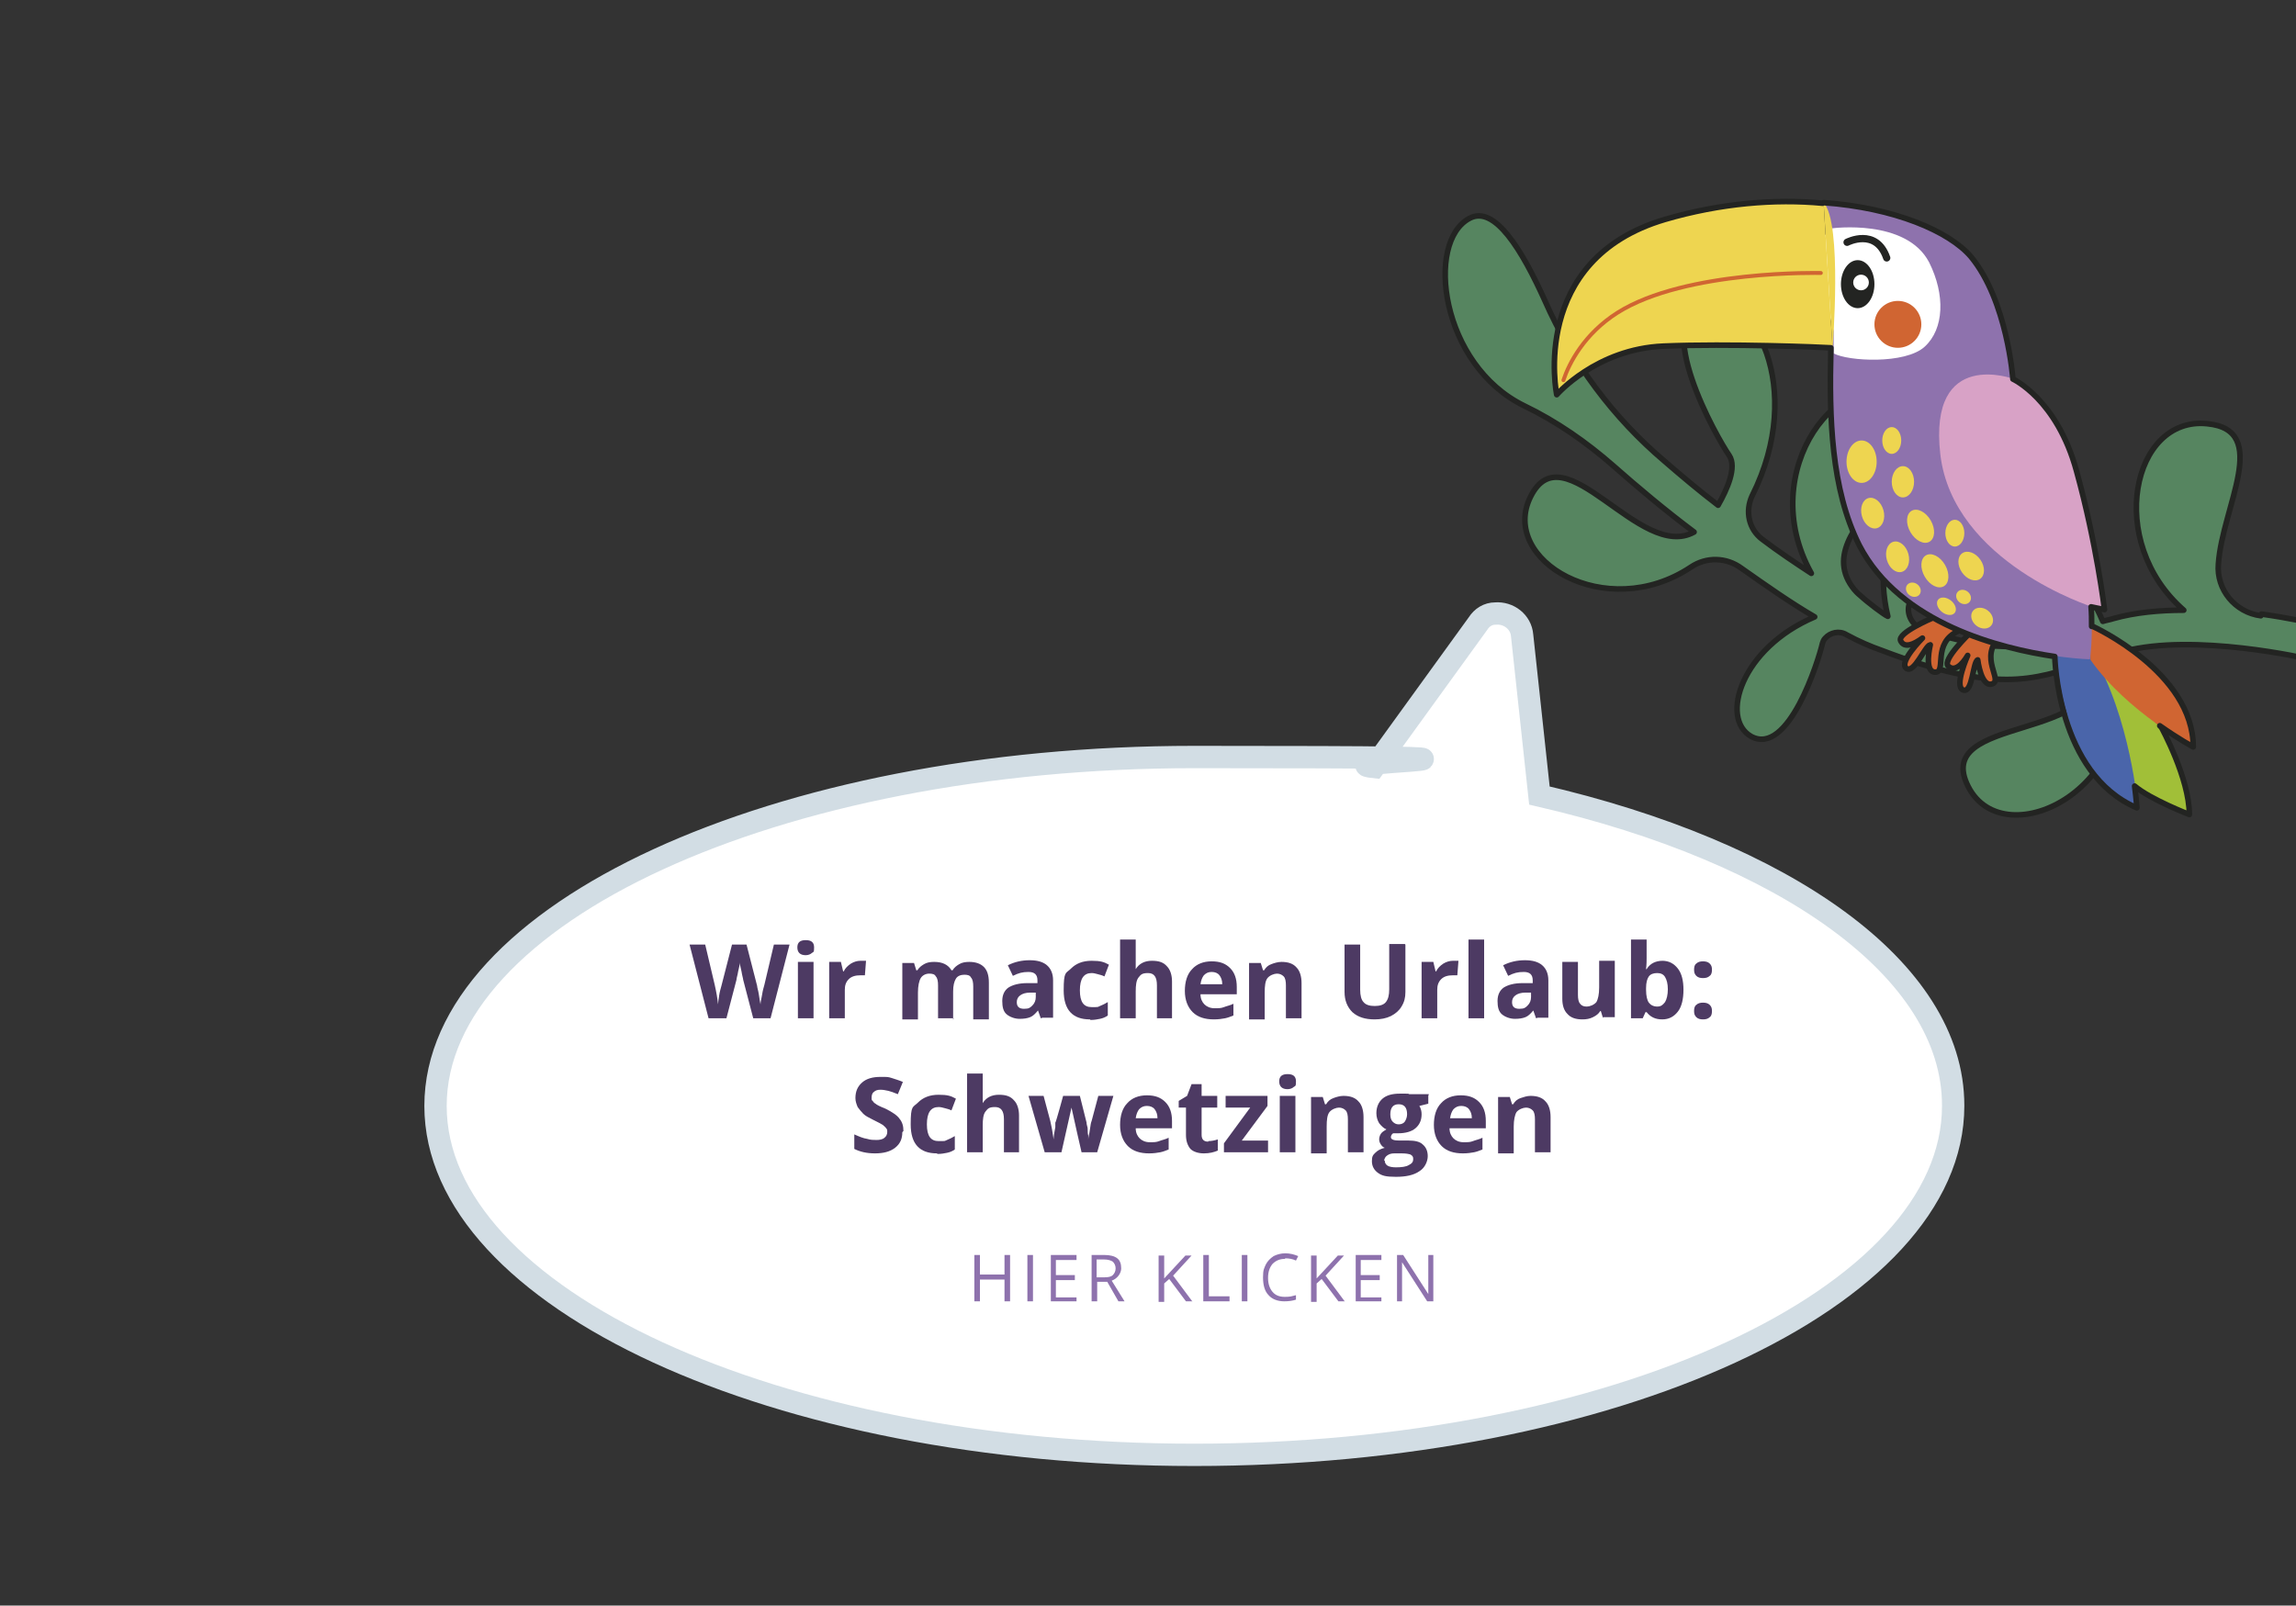 <?xml version="1.0" encoding="UTF-8"?>
<svg xmlns="http://www.w3.org/2000/svg" id="Ebene_1" version="1.1" viewBox="0 0 411.2 287.6">
  <rect x="0" y="0" width="411.2" height="287.6" fill="#333333" stroke="none"/>
  <defs>
    <style>
      .st0, .st1, .st2, .st3 {
        fill: none;
      }

      .st1 {
        stroke-width: 1.3px;
      }

      .st1, .st2, .st4, .st5 {
        stroke: #232422;
      }

      .st1, .st2, .st4, .st5, .st3 {
        stroke-linecap: round;
      }

      .st1, .st3, .st6 {
        stroke-miterlimit: 10;
      }

      .st7 {
        fill: #d8a2c6;
      }

      .st8 {
        fill: #a1bf38;
      }

      .st9 {
        fill: #8e72ad;
      }

      .st10 {
        fill: #232422;
      }

      .st2, .st4, .st5 {
        stroke-linejoin: round;
        stroke-width: 1px;
      }

      .st4 {
        fill: #568560;
      }

      .st11, .st6 {
        fill: #fff;
      }

      .st12 {
        fill: #4a65aa;
      }

      .st13 {
        fill: #eed550;
      }

      .st5, .st14 {
        fill: #d06532;
      }

      .st15 {
        fill: #4d3a63;
      }

      .st3 {
        stroke: #d06532;
        stroke-width: .7px;
      }

      .st6 {
        stroke: #d2dde4;
        stroke-width: 4px;
      }
    </style>
  </defs>
  <path class="st6" d="M349.8,198.1c0,34.4-60.9,62.5-135.9,62.5s-135.9-28.1-135.9-62.5,60.9-62.5,135.9-62.5,21.9.7,32.2,1.8l18.6-25.7c.7-1.1,1.8-1.8,3.1-1.8,2.4-.2,4.6,1.5,4.8,3.9l3.1,28.7c43.8,10.1,74.1,31.1,74.1,55.5Z"></path>
  <rect class="st0" width="411.2" height="287.6"></rect>
  <g>
    <path class="st4" d="M404.9,110.3c-4.6-.6-8-4.7-7.6-9.3.7-10.2,9.5-24-2-25.1-13.4-1.4-18.3,21.1-4.2,33.4-4.3,0-8.7.4-12.6,1.5-.6.2-1.3.3-1.9.5-5.9-13.8-17.1-20.1-24.9-20.2,0-1.6-.6-2.8-2.1-3.6-5.9-3.1-15.1,8-11.5,22.9-.7-.3-3.6-2.5-4.9-3.7-.5-.4-1-.9-1.5-1.6-8.7-12.1,23.5-24.7,10.1-33.4-11.9-7.8-27.7,12.6-17.4,31-2.9-1.9-5.9-3.9-8.8-6.1-2.4-1.8-3.1-5-1.8-7.8,9.7-19.3.1-37.2-8.6-34.4-9.5,3.1,2.2,23.9,4.5,27.2,1.4,2.1-.4,6.1-2,8.9-3.4-2.6-6.6-5.3-9.6-7.9-9.2-7.8-16.5-17.6-21.4-28.7-4.1-9.1-9-17.2-13.5-14.8-8,4.2-5.2,26.3,9.8,33.6,5.8,2.8,11.1,6.5,15.9,10.7,4.3,3.8,9.3,8,14.5,11.9-9.7,5.4-23.3-18.5-29.3-6.3-5.6,11.3,13.5,22.7,28.7,12.6,2.8-1.9,6.4-1.8,9.1.2,4.4,3.1,8.8,6.2,13.1,8.7-13.2,5.6-17,18.2-11.4,21.4,6.7,3.7,12.1-13.6,12.8-16.7.1-.3.2-.6.5-.9.9-1,2.5-1.4,3.8-.6,2.2,1.2,4.3,2.1,6.3,2.8,10.2,3.9,17.1,5.2,22.4,5.2s9.5-1.4,14-2.9c.5-.2,1-.3,1.6-.5v.2c3,14.7-29.2,9.3-22.5,22.4,6.5,12.8,32.6.1,26.4-23.8.4-.1.9-.3,1.4-.4,12.6-3.4,33.1,1.3,33.3,1.4v-6.5c-.1-.1-3.6-.9-8.6-1.6ZM371.4,113.2c-7.4,2.6-12.6,4.4-26.9-.4-1.9-.6-3.1-2.6-2.6-4.5.1-.4.3-.7.5-1,.6-.6,2.2-2.5,3.9-4.7,6.1,4.2,18.6,5.8,21.5,6,1.8.1,3.4,2.1,4.6,4.3-.2.1-.6.2-.9.4Z"></path>
    <path class="st8" d="M387.3,130.5s5,9.1,5,15.6c0,0-7.6-2.9-10.3-5.4s-6.8-21.6-6.8-21.6l12,11.4Z"></path>
    <path class="st12" d="M368.1,115.1s.4,23.6,14.8,29.6c0,0-1.3-16.2-8.2-27.7"></path>
    <path class="st14" d="M374.2,111.7s18.7,8.9,18.7,22.2c0,0-12-6.4-18.5-15.7"></path>
    <path class="st5" d="M346.1,110.7s-6.4,2.7-5.7,4.1c.7,1.4,2.4.6,3.9-.5,0,0-4.3,4.3-2.9,5.4s3.4-4.1,4.3-4.2c0,0-1.2,4.9.9,4.9s-.7-5.2,4.2-7.4"></path>
    <path class="st5" d="M352.8,113.4s-5,4.8-3.9,5.9,2.5-.2,3.5-1.9c0,0-2.5,5.6-.8,6.2,1.7.6,1.7-5,2.6-5.4,0,0,.6,5,2.6,4.3,2-.7-2.5-4.7,1.4-8.5"></path>
    <path class="st9" d="M326.6,36.3c12.6.9,22.5,5.1,26.4,9.7,6.5,7.9,7.5,21.9,7.5,21.9,0,0,7.9,3.6,11.4,16.5,3.6,13,5,24.8,5,24.8l-2.4-.5c.2,3.1.2,6.3-.2,9.4,0,0-30.9-.8-41.1-20.5s-1.4-51.8-6.7-61.4"></path>
    <path class="st7" d="M360.7,67.9s7.9,3.6,11.4,16.5c3.6,13,5,24.8,5,24.8l-2.4-.5s-24.9-7.9-27.2-27.3c-2.2-19.3,13.2-13.5,13.2-13.5Z"></path>
    <path class="st11" d="M328.1,40.9s13.3-1.8,17.4,6.1c2.9,5.8,2.7,11.9-.8,15.1s-13.8,2.6-16.3,1.2v-4c.1,0-4-15.2-4-15.2l3.8-3.1Z"></path>
    <path class="st13" d="M328.2,62.4s1.8-22.5-1.6-26.1"></path>
    <path class="st13" d="M328.2,62.4c-1.3-.1-18.3-.8-30-.3-12,.5-19.1,8.7-19.1,8.7,0,0-5-24.2,19.4-31.4,9.8-2.9,19.6-3.7,28.1-3"></path>
    <path class="st2" d="M326.6,36.3c12.6.9,22.5,5.1,26.4,9.7,6.5,7.9,7.5,21.9,7.5,21.9,0,0,7.9,3.6,11.4,16.5,3.6,13,5,24.8,5,24.8l-2.4-.5c.1,1.2.1,2.3.1,3.5h.2s18,8.2,18,21.6c0,0-2.6-1.4-6-3.8l.3.3s5,9.1,5,15.6c0,0-7-2.7-9.8-5.1.3,2.4.4,3.9.4,3.9-14.3-6.1-14.7-27.1-14.7-27.1-9.5-1.4-27.7-5.8-35-19.9-5.1-10.1-5.4-23-5.1-35v-.4c-1.3-.1-18.3-.8-30-.3-12,.5-19.1,8.7-19.1,8.7,0,0-5-24.2,19.4-31.4,9.9-2.9,19.7-3.7,28.2-2.9"></path>
    <path class="st3" d="M326.1,48.9s-24.2-.6-36.4,7.1c-6,3.8-8.7,9.1-9.7,12.1"></path>
    <ellipse class="st13" cx="338.8" cy="78.9" rx="1.7" ry="2.4"></ellipse>
    <ellipse class="st13" cx="350.1" cy="95.5" rx="1.7" ry="2.4"></ellipse>
    <ellipse class="st13" cx="355" cy="110.7" rx="1.7" ry="2.1" transform="translate(47 319.1) rotate(-51.4)"></ellipse>
    <ellipse class="st13" cx="351.7" cy="106.9" rx="1.2" ry="1.4" transform="translate(48.7 315.1) rotate(-51.4)"></ellipse>
    <ellipse class="st13" cx="342.6" cy="105.6" rx="1.2" ry="1.4" transform="translate(46.4 307.5) rotate(-51.4)"></ellipse>
    <ellipse class="st13" cx="348.5" cy="108.6" rx="1.3" ry="1.9" transform="translate(46.3 313.2) rotate(-51.4)"></ellipse>
    <ellipse class="st13" cx="333.4" cy="82.7" rx="2.7" ry="3.8"></ellipse>
    <ellipse class="st10" cx="332.7" cy="50.9" rx="3" ry="4.3"></ellipse>
    <ellipse class="st13" cx="340.8" cy="86.3" rx="2" ry="2.8"></ellipse>
    <ellipse class="st13" cx="353" cy="101.4" rx="2" ry="2.8" transform="translate(5.5 220.2) rotate(-34.9)"></ellipse>
    <ellipse class="st13" cx="335.4" cy="92" rx="2" ry="2.8" transform="translate(-12.4 93.5) rotate(-15.6)"></ellipse>
    <ellipse class="st13" cx="339.8" cy="99.9" rx="2" ry="2.8" transform="translate(-14.3 94.9) rotate(-15.6)"></ellipse>
    <ellipse class="st13" cx="344" cy="94.3" rx="2.1" ry="3.2" transform="translate(-1.1 184.6) rotate(-30)"></ellipse>
    <ellipse class="st13" cx="346.5" cy="102.3" rx="2.1" ry="3.2" transform="translate(-4.7 186.9) rotate(-30)"></ellipse>
    <circle class="st14" cx="339.9" cy="58.1" r="4.2"></circle>
    <circle class="st11" cx="333.3" cy="50.6" r="1.4"></circle>
    <path class="st1" d="M330.8,43.4s5.2-2.7,7.1,2.8"></path>
  </g>
  <g>
    <path class="st15" d="M138.1,182.4h-3.2l-1.8-6.9c0-.2-.2-.8-.3-1.5-.2-.8-.3-1.3-.3-1.6,0,.3-.1.8-.3,1.6-.1.7-.3,1.2-.3,1.5l-1.8,6.9h-3.2l-3.4-13.2h2.8l1.7,7.2c.3,1.3.5,2.5.6,3.5,0-.3.1-.9.2-1.6s.3-1.3.4-1.7l1.9-7.4h2.6l1.9,7.4c0,.3.2.8.3,1.5.1.7.2,1.3.3,1.8,0-.5.2-1.1.3-1.8.1-.7.3-1.3.4-1.7l1.7-7.2h2.8l-3.4,13.2Z"></path>
    <path class="st15" d="M142.8,169.7c0-.9.5-1.3,1.5-1.3s1.5.4,1.5,1.3-.1.8-.4,1c-.2.2-.6.4-1.1.4-1,0-1.5-.5-1.5-1.4ZM145.7,182.4h-2.8v-10.1h2.8v10.1Z"></path>
    <path class="st15" d="M154.2,172.1c.4,0,.7,0,.9,0l-.2,2.6c-.2,0-.5,0-.8,0-.9,0-1.6.2-2.1.7-.5.5-.7,1.1-.7,1.9v5.1h-2.8v-10.1h2.1l.4,1.7h.1c.3-.6.7-1,1.3-1.4.5-.3,1.1-.5,1.7-.5Z"></path>
    <path class="st15" d="M170.8,182.4h-2.8v-5.9c0-.7-.1-1.3-.4-1.6-.2-.4-.6-.5-1.2-.5s-1.2.3-1.5.8c-.3.5-.5,1.4-.5,2.6v4.8h-2.8v-10.1h2.1l.4,1.3h.2c.3-.5.7-.8,1.2-1.1.5-.3,1.1-.4,1.8-.4,1.5,0,2.5.5,3.1,1.5h.2c.3-.5.7-.8,1.2-1.1.5-.3,1.1-.4,1.8-.4,1.1,0,2,.3,2.6.9.6.6.9,1.5.9,2.8v6.6h-2.8v-5.9c0-.7-.1-1.3-.4-1.6-.2-.4-.6-.5-1.2-.5s-1.2.2-1.5.7c-.3.5-.5,1.2-.5,2.3v5.1Z"></path>
    <path class="st15" d="M186.4,182.4l-.5-1.4h0c-.5.6-.9,1-1.4,1.2s-1.1.3-1.9.3-1.7-.3-2.3-.8-.8-1.3-.8-2.4.4-1.9,1.1-2.4c.8-.5,1.9-.8,3.4-.8h1.8v-.5c0-1-.5-1.5-1.6-1.5s-1.8.2-2.8.7l-.9-1.9c1.2-.6,2.5-.9,3.9-.9s2.4.3,3.1.9c.7.6,1.1,1.5,1.1,2.7v6.7h-1.9ZM185.6,177.8h-1.1c-.8,0-1.4.2-1.8.5-.4.3-.6.7-.6,1.2,0,.8.4,1.2,1.3,1.2s1.1-.2,1.5-.6.6-.9.6-1.5v-.8Z"></path>
    <path class="st15" d="M195.2,182.6c-3.1,0-4.7-1.7-4.7-5.2s.4-3,1.3-3.9c.9-.9,2.1-1.4,3.7-1.4s2.2.2,3.1.7l-.8,2.1c-.4-.2-.8-.3-1.2-.4-.4-.1-.7-.2-1.1-.2-1.4,0-2.1,1-2.1,3.1s.7,3,2.1,3,1,0,1.5-.2.9-.4,1.4-.7v2.4c-.4.3-.9.5-1.4.6-.5.1-1,.2-1.7.2Z"></path>
    <path class="st15" d="M210,182.4h-2.8v-5.9c0-1.5-.5-2.2-1.6-2.2s-1.3.3-1.7.8-.5,1.4-.5,2.5v4.8h-2.8v-14.1h2.8v2.9c0,.2,0,.7,0,1.6v.8c0,0,0,0,0,0,.6-1,1.6-1.5,2.9-1.5s2.1.3,2.7,1c.6.6.9,1.6.9,2.7v6.6Z"></path>
    <path class="st15" d="M217.4,182.6c-1.6,0-2.9-.4-3.8-1.3s-1.4-2.2-1.4-3.8.4-3,1.3-3.9c.8-.9,2-1.4,3.5-1.4s2.5.4,3.3,1.2,1.2,1.9,1.2,3.4v1.3h-6.5c0,.8.3,1.4.7,1.8s1,.7,1.8.7,1.2,0,1.7-.2,1.1-.3,1.7-.6v2.1c-.5.2-1,.4-1.5.5-.5.1-1.2.2-2,.2ZM217,174.1c-.6,0-1,.2-1.4.6-.3.4-.5.9-.6,1.6h3.9c0-.7-.2-1.2-.5-1.6-.3-.4-.8-.6-1.4-.6Z"></path>
    <path class="st15" d="M233.1,182.4h-2.8v-5.9c0-.7-.1-1.3-.4-1.6s-.7-.5-1.2-.5-1.3.3-1.7.8-.5,1.4-.5,2.6v4.8h-2.8v-10.1h2.1l.4,1.3h.2c.3-.5.7-.9,1.3-1.1.5-.2,1.2-.4,1.8-.4,1.2,0,2.1.3,2.7,1,.6.6.9,1.6.9,2.8v6.6Z"></path>
    <path class="st15" d="M251.7,169.2v8.5c0,1-.2,1.8-.7,2.6-.4.7-1.1,1.3-1.9,1.7s-1.8.6-2.9.6c-1.7,0-3-.4-4-1.3-.9-.9-1.4-2.1-1.4-3.6v-8.5h2.8v8.1c0,1,.2,1.8.6,2.2.4.5,1.1.7,2,.7s1.6-.2,2-.7c.4-.5.6-1.2.6-2.3v-8.1h2.8Z"></path>
    <path class="st15" d="M260.3,172.1c.4,0,.7,0,.9,0l-.2,2.6c-.2,0-.5,0-.8,0-.9,0-1.6.2-2.1.7-.5.5-.7,1.1-.7,1.9v5.1h-2.8v-10.1h2.1l.4,1.7h.1c.3-.6.7-1,1.3-1.4.5-.3,1.1-.5,1.7-.5Z"></path>
    <path class="st15" d="M265.8,182.4h-2.8v-14.1h2.8v14.1Z"></path>
    <path class="st15" d="M275.1,182.4l-.5-1.4h0c-.5.6-.9,1-1.4,1.2-.5.2-1.1.3-1.9.3s-1.7-.3-2.3-.8-.8-1.3-.8-2.4.4-1.9,1.1-2.4c.8-.5,1.9-.8,3.4-.8h1.8v-.5c0-1-.5-1.5-1.6-1.5s-1.8.2-2.8.7l-.9-1.9c1.2-.6,2.5-.9,3.9-.9s2.4.3,3.1.9c.7.6,1.1,1.5,1.1,2.7v6.7h-1.9ZM274.3,177.8h-1.1c-.8,0-1.4.2-1.8.5-.4.3-.6.7-.6,1.2,0,.8.4,1.2,1.3,1.2s1.1-.2,1.5-.6c.4-.4.6-.9.6-1.5v-.8Z"></path>
    <path class="st15" d="M287.1,182.4l-.4-1.3h-.1c-.3.5-.7.8-1.3,1.1s-1.2.4-1.9.4c-1.2,0-2.1-.3-2.7-1-.6-.6-.9-1.5-.9-2.7v-6.6h2.8v5.9c0,.7.1,1.3.4,1.6.3.4.7.5,1.2.5s1.3-.3,1.7-.8c.3-.5.5-1.4.5-2.6v-4.8h2.8v10.1h-2.1Z"></path>
    <path class="st15" d="M297.7,172.1c1.2,0,2.1.5,2.8,1.4.7.9,1,2.2,1,3.8s-.3,3-1,3.9c-.7.9-1.6,1.4-2.8,1.4s-2.1-.4-2.8-1.3h-.2l-.5,1.1h-2.1v-14.1h2.8v3.3c0,.4,0,1.1-.1,2h.1c.6-1,1.6-1.5,2.9-1.5ZM296.8,174.3c-.7,0-1.2.2-1.5.6-.3.4-.5,1.1-.5,2.1v.3c0,1.1.2,1.9.5,2.3s.8.7,1.5.7,1-.3,1.4-.8c.3-.5.5-1.3.5-2.3s-.2-1.7-.5-2.2c-.3-.5-.8-.7-1.4-.7Z"></path>
    <path class="st15" d="M303.4,173.7c0-.5.1-.9.4-1.1.3-.3.7-.4,1.2-.4s.9.1,1.2.4c.3.3.4.6.4,1.1s-.1.9-.4,1.1c-.3.3-.7.4-1.2.4s-.9-.1-1.2-.4c-.3-.3-.4-.6-.4-1.1ZM303.4,181.1c0-.5.1-.9.4-1.1.3-.3.7-.4,1.2-.4s.9.1,1.2.4c.3.3.4.6.4,1.1s-.1.9-.4,1.1c-.3.3-.7.4-1.2.4s-.9-.1-1.2-.4c-.3-.3-.4-.6-.4-1.1Z"></path>
    <path class="st15" d="M161.6,202.8c0,1.2-.4,2.1-1.3,2.8-.9.7-2.1,1-3.6,1s-2.7-.3-3.7-.8v-2.6c.9.4,1.6.7,2.3.8.6.2,1.2.2,1.7.2s1.1-.1,1.4-.4c.3-.2.5-.6.5-1s0-.5-.2-.7c-.1-.2-.4-.4-.6-.6-.3-.2-.9-.5-1.7-.9-.8-.4-1.4-.7-1.8-1.1s-.7-.8-1-1.2c-.2-.5-.4-1-.4-1.6,0-1.2.4-2.1,1.2-2.8s1.9-1,3.3-1,1.3,0,2,.2c.6.2,1.3.4,2,.7l-.9,2.2c-.7-.3-1.3-.5-1.7-.6-.5-.1-.9-.2-1.4-.2s-.9.1-1.2.4c-.3.2-.4.6-.4,1s0,.5.2.6c.1.2.3.4.5.5.2.2.8.5,1.8.9,1.2.6,2.1,1.2,2.5,1.8.5.6.7,1.3.7,2.2Z"></path>
    <path class="st15" d="M167.8,206.6c-3.1,0-4.7-1.7-4.7-5.2s.4-3,1.3-3.9c.9-.9,2.1-1.4,3.7-1.4s2.2.2,3.1.7l-.8,2.1c-.4-.2-.8-.3-1.2-.4-.4-.1-.7-.2-1.1-.2-1.4,0-2.1,1-2.1,3.1s.7,3,2.1,3,1,0,1.5-.2.9-.4,1.4-.7v2.4c-.4.3-.9.5-1.4.6-.5.1-1,.2-1.7.2Z"></path>
    <path class="st15" d="M182.6,206.4h-2.8v-5.9c0-1.5-.5-2.2-1.6-2.2s-1.3.3-1.7.8-.5,1.4-.5,2.5v4.8h-2.8v-14.1h2.8v2.9c0,.2,0,.7,0,1.6v.8c0,0,0,0,0,0,.6-1,1.6-1.5,2.9-1.5s2.1.3,2.7,1c.6.6.9,1.6.9,2.7v6.6Z"></path>
    <path class="st15" d="M193.7,206.4l-.8-3.5-1-4.5h0l-1.8,8h-3l-2.9-10.1h2.7l1.2,4.5c.2.8.4,1.9.6,3.3h0c0-.5.1-1.2.3-2.2v-.8c.1,0,1.4-4.8,1.4-4.8h3l1.2,4.8c0,.1,0,.3.1.6s.1.5.1.8c0,.3,0,.6.1.9,0,.3,0,.5,0,.7h0c0-.4.2-1,.3-1.8.1-.8.2-1.3.3-1.5l1.2-4.5h2.7l-2.9,10.1h-3Z"></path>
    <path class="st15" d="M205.8,206.6c-1.6,0-2.9-.4-3.8-1.3s-1.4-2.2-1.4-3.8.4-3,1.3-3.9c.8-.9,2-1.4,3.5-1.4s2.5.4,3.3,1.2,1.2,1.9,1.2,3.4v1.3h-6.5c0,.8.3,1.4.7,1.8s1,.7,1.8.7,1.2,0,1.7-.2,1.1-.3,1.7-.6v2.1c-.5.2-1,.4-1.5.5-.5.1-1.2.2-2,.2ZM205.4,198.1c-.6,0-1,.2-1.4.6-.3.4-.5.9-.6,1.6h3.9c0-.7-.2-1.2-.5-1.6-.3-.4-.8-.6-1.4-.6Z"></path>
    <path class="st15" d="M216.4,204.4c.5,0,1.1-.1,1.7-.3v2c-.7.3-1.5.5-2.5.5s-1.9-.3-2.4-.8c-.5-.6-.8-1.4-.8-2.5v-4.9h-1.3v-1.2l1.5-.9.8-2.1h1.8v2.1h2.8v2.1h-2.8v4.9c0,.4.1.7.3.9.2.2.5.3.9.3Z"></path>
    <path class="st15" d="M227.2,206.4h-8v-1.6l4.7-6.4h-4.4v-2.1h7.5v1.8l-4.6,6.2h4.7v2.1Z"></path>
    <path class="st15" d="M229.1,193.7c0-.9.5-1.3,1.5-1.3s1.5.4,1.5,1.3-.1.8-.4,1c-.2.2-.6.4-1.1.4-1,0-1.5-.5-1.5-1.4ZM232,206.4h-2.8v-10.1h2.8v10.1Z"></path>
    <path class="st15" d="M244.2,206.4h-2.8v-5.9c0-.7-.1-1.3-.4-1.6s-.7-.5-1.2-.5-1.3.3-1.7.8-.5,1.4-.5,2.6v4.8h-2.8v-10.1h2.1l.4,1.3h.2c.3-.5.7-.9,1.3-1.1.5-.2,1.2-.4,1.8-.4,1.2,0,2.1.3,2.7,1,.6.6.9,1.6.9,2.8v6.6Z"></path>
    <path class="st15" d="M255.8,196.3v1.4l-1.6.4c.3.5.4,1,.4,1.5,0,1.1-.4,1.9-1.1,2.5s-1.8.9-3.1.9h-.5s-.4,0-.4,0c-.3.2-.4.5-.4.7,0,.4.5.6,1.5.6h1.7c1.1,0,2,.2,2.5.7.6.5.9,1.2.9,2.1s-.5,2.1-1.5,2.7c-1,.7-2.4,1-4.2,1s-2.5-.2-3.2-.7c-.7-.5-1.1-1.2-1.1-2.1s.2-1.1.6-1.5c.4-.4.9-.7,1.7-.9-.3-.1-.5-.3-.7-.6-.2-.3-.3-.6-.3-.9s.1-.7.3-1c.2-.3.5-.5,1-.8-.5-.2-.9-.6-1.3-1.1-.3-.5-.5-1.1-.5-1.8,0-1.1.4-2,1.1-2.6.7-.6,1.7-.9,3.1-.9s.6,0,1,0c.4,0,.6,0,.7.1h3.5ZM248,207.9c0,.4.2.7.5.9s.9.3,1.5.3c1,0,1.8-.1,2.3-.4.6-.3.8-.6.8-1.1s-.2-.6-.5-.8c-.3-.1-.8-.2-1.5-.2h-1.4c-.5,0-.9.1-1.3.4-.3.2-.5.6-.5.9ZM249,199.6c0,.5.1,1,.4,1.3s.6.5,1.1.5.9-.2,1.1-.5c.2-.3.4-.8.4-1.3,0-1.2-.5-1.8-1.5-1.8s-1.5.6-1.5,1.8Z"></path>
    <path class="st15" d="M262,206.6c-1.6,0-2.9-.4-3.8-1.3s-1.4-2.2-1.4-3.8.4-3,1.3-3.9c.8-.9,2-1.4,3.5-1.4s2.5.4,3.3,1.2,1.2,1.9,1.2,3.4v1.3h-6.5c0,.8.3,1.4.7,1.8s1,.7,1.8.7,1.2,0,1.7-.2,1.1-.3,1.7-.6v2.1c-.5.2-1,.4-1.5.5-.5.1-1.2.2-2,.2ZM261.7,198.1c-.6,0-1,.2-1.4.6-.3.4-.5.9-.6,1.6h3.9c0-.7-.2-1.2-.5-1.6-.3-.4-.8-.6-1.4-.6Z"></path>
    <path class="st15" d="M277.7,206.4h-2.8v-5.9c0-.7-.1-1.3-.4-1.6s-.7-.5-1.2-.5-1.3.3-1.7.8c-.3.5-.5,1.4-.5,2.6v4.8h-2.8v-10.1h2.1l.4,1.3h.2c.3-.5.7-.9,1.3-1.1s1.2-.4,1.8-.4c1.2,0,2.1.3,2.7,1,.6.6.9,1.6.9,2.8v6.6Z"></path>
  </g>
  <g>
    <path class="st9" d="M180.9,233.1h-1v-3.9h-4.4v3.9h-1v-8.3h1v3.5h4.4v-3.5h1v8.3Z"></path>
    <path class="st9" d="M184,233.1v-8.3h1v8.3h-1Z"></path>
    <path class="st9" d="M192.8,233.1h-4.6v-8.3h4.6v.9h-3.7v2.7h3.4v.9h-3.4v3.1h3.7v.9Z"></path>
    <path class="st9" d="M196.5,229.6v3.5h-1v-8.3h2.3c1,0,1.8.2,2.3.6.5.4.7,1,.7,1.8s-.6,1.8-1.7,2.2l2.3,3.7h-1.1l-2-3.5h-1.7ZM196.5,228.8h1.3c.7,0,1.2-.1,1.5-.4.3-.3.5-.7.5-1.2s-.2-.9-.5-1.2c-.3-.2-.8-.4-1.6-.4h-1.3v3.2Z"></path>
    <path class="st9" d="M213.5,233.1h-1.1l-3-4-.9.8v3.3h-1v-8.3h1v4.1l3.8-4.1h1.1l-3.3,3.6,3.5,4.7Z"></path>
    <path class="st9" d="M215.5,233.1v-8.3h1v7.4h3.7v.9h-4.6Z"></path>
    <path class="st9" d="M222.4,233.1v-8.3h1v8.3h-1Z"></path>
    <path class="st9" d="M230.1,225.5c-.9,0-1.6.3-2.2.9-.5.6-.8,1.4-.8,2.5s.3,1.9.8,2.5,1.2.9,2.2.9,1.2-.1,2-.3v.8c-.6.2-1.3.3-2.1.3-1.2,0-2.2-.4-2.8-1.1-.7-.7-1-1.8-1-3.2s.2-1.6.5-2.3c.3-.6.8-1.1,1.4-1.5.6-.3,1.3-.5,2.1-.5s1.6.2,2.3.5l-.4.8c-.6-.3-1.3-.4-1.9-.4Z"></path>
    <path class="st9" d="M240.8,233.1h-1.1l-3-4-.9.8v3.3h-1v-8.3h1v4.1l3.8-4.1h1.1l-3.3,3.6,3.5,4.7Z"></path>
    <path class="st9" d="M247.4,233.1h-4.6v-8.3h4.6v.9h-3.7v2.7h3.4v.9h-3.4v3.1h3.7v.9Z"></path>
    <path class="st9" d="M256.7,233.1h-1.1l-4.5-7h0c0,.8,0,1.6,0,2.3v4.7h-.9v-8.3h1.1l4.5,7h0c0-.1,0-.4,0-1,0-.6,0-1,0-1.2v-4.8h.9v8.3Z"></path>
  </g>
</svg>
